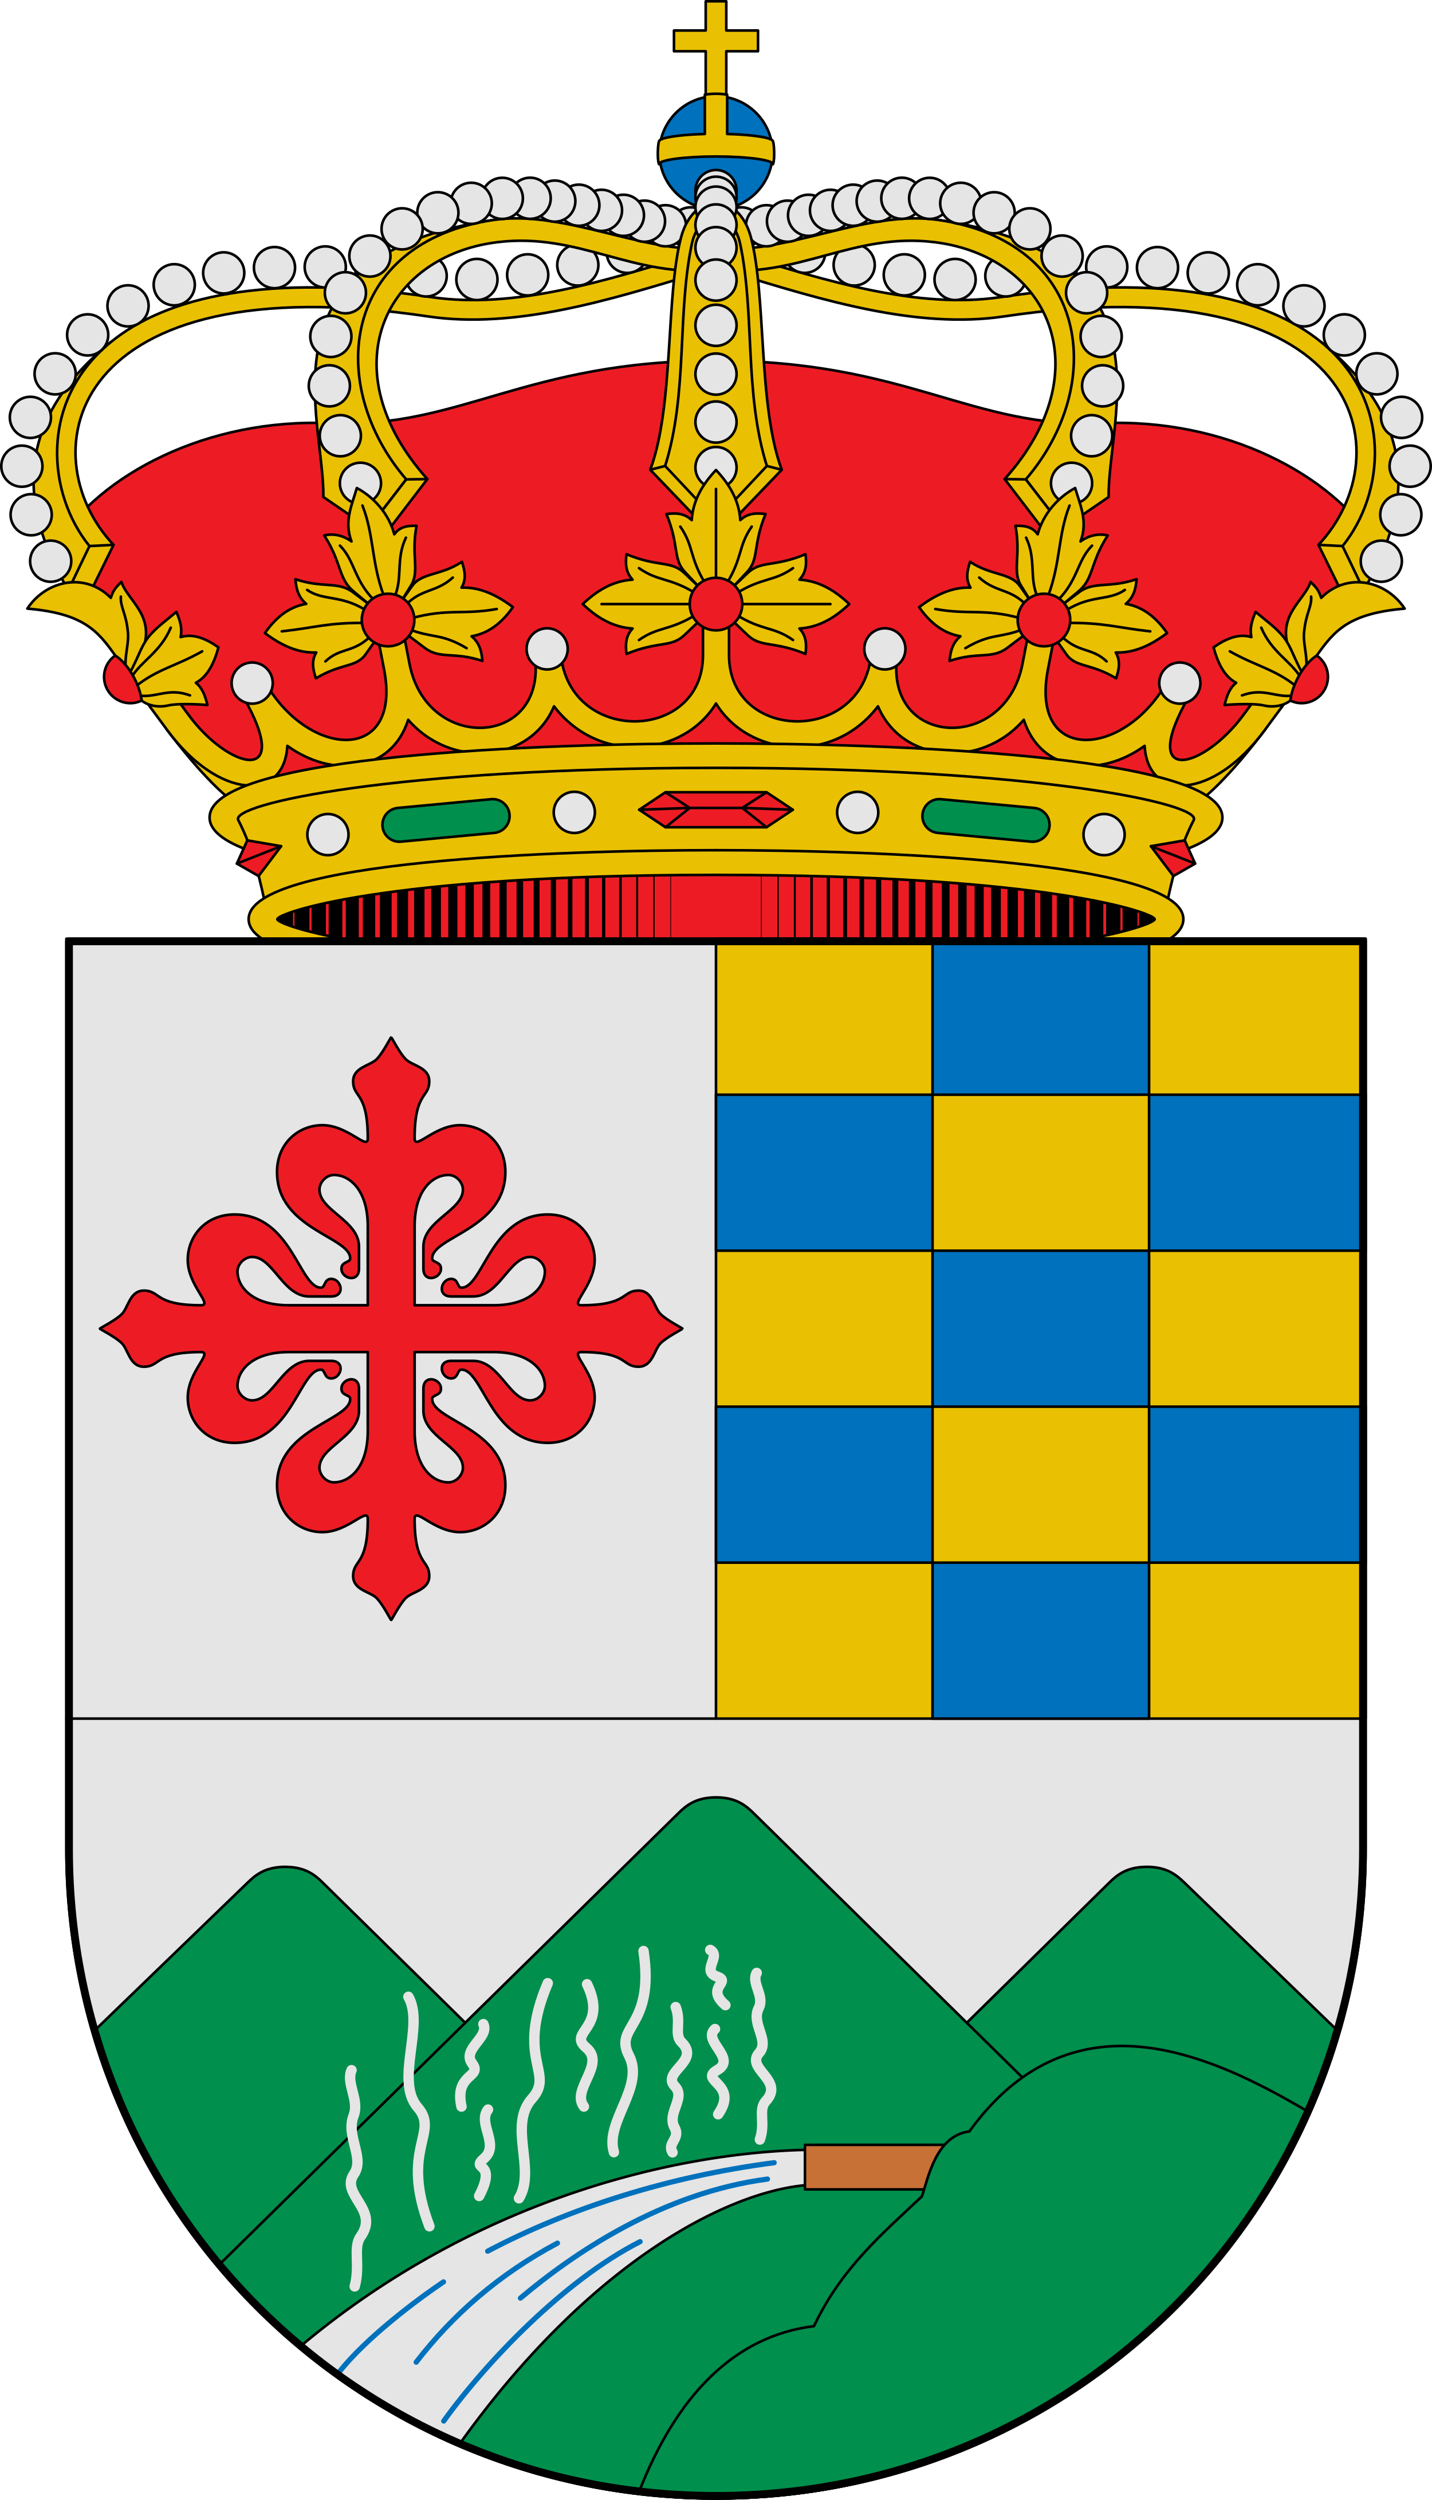 <svg viewBox="0 0 550 960" xmlns="http://www.w3.org/2000/svg"><g stroke="#000" stroke-linecap="round" stroke-linejoin="round"><path d="M448.807 353c0 7.012-38.106 21.271-173.807 21.271S101.193 360.012 101.193 353 139.299 331.729 275 331.729 448.807 345.988 448.807 353z" fill="#ed1c24"/><g fill="none"><path d="M122.422 343.829v18.341" stroke-width="5.5"/><path d="M128.859 342.34v21.319" stroke-width="5.25"/><path d="M135.296 341.363v23.273" stroke-width="5"/><path d="M141.733 340.154v25.692" stroke-width="4.75"/><path d="M148.171 339.084v27.832" stroke-width="4.5"/><path d="M154.608 338.153v29.693" stroke-width="4.25"/><path d="M161.045 337.223v31.553" stroke-width="4"/><path d="M167.482 336.432v33.135" stroke-width="3.75"/><path d="M173.92 335.92v34.159" stroke-width="3.5"/><path d="M180.357 335.316v35.368" stroke-width="3.25"/><path d="M186.794 334.385v37.229" stroke-width="3"/><path d="M193.232 333.873v38.253" stroke-width="2.75"/><path d="M199.669 333.641v38.718" stroke-width="2.5"/><path d="M206.106 333.082v39.834" stroke-width="2.25"/><path d="M212.543 332.617v40.765" stroke-width="2"/><path d="M218.981 332.338v41.323" stroke-width="1.75"/><path d="M225.418 331.92v42.16" stroke-width="1.5"/><path d="M231.855 331.64v42.719" stroke-width="1.25"/><path d="M238.292 330.803v44.394"/><path d="M244.73 330.803v44.394" stroke-width=".75"/><path d="M251.167 330.803v44.394" stroke-width=".5"/><path d="M257.604 330.803v44.394" stroke-width=".25"/><path d="M109.547 348.248v9.502" stroke-width="6"/><path d="M115.984 345.876v14.248" stroke-width="5.75"/><path d="M427.579 343.829v18.341" stroke-width="5.5"/><path d="M421.142 342.34v21.319" stroke-width="5.25"/><path d="M414.704 341.363v23.273" stroke-width="5"/><path d="M408.267 340.154v25.692" stroke-width="4.75"/><path d="M401.83 339.084v27.832" stroke-width="4.5"/><path d="M395.393 338.153v29.693" stroke-width="4.25"/><path d="M388.955 337.223v31.553" stroke-width="4"/><path d="M382.518 336.432v33.135" stroke-width="3.75"/><path d="M376.081 335.92v34.159" stroke-width="3.5"/><path d="M369.643 335.316v35.368" stroke-width="3.25"/><path d="M363.206 334.385v37.229" stroke-width="3"/><path d="M356.769 333.873v38.253" stroke-width="2.75"/><path d="M350.332 333.641v38.718" stroke-width="2.5"/><path d="M343.894 333.082v39.834" stroke-width="2.25"/><path d="M337.457 332.617v40.765" stroke-width="2"/><path d="M331.02 332.338v41.323" stroke-width="1.75"/><path d="M324.583 331.92v42.16" stroke-width="1.5"/><path d="M318.145 331.64v42.719" stroke-width="1.25"/><path d="M311.708 330.803v44.394"/><path d="M305.271 330.803v44.394" stroke-width=".75"/><path d="M298.834 330.803v44.394" stroke-width=".5"/><path d="M292.396 330.803v44.394" stroke-width=".25"/><path d="M440.453 348.248v9.502" stroke-width="6"/><path d="M434.016 345.876v14.248" stroke-width="5.75"/></g><path d="m528.366 209.239-50.536 74.184-46.907 30.986L275 302.664 119.077 314.41 72.17 283.423 21.634 209.24c16.721-26.947 57.82-48.794 105.27-46.713C176.68 164.709 201.522 138.5 275 138.5c73.478 0 98.32 26.21 148.096 24.026 47.45-2.081 88.549 19.766 105.27 46.713z" fill="#ed1c24"/><path d="m511.826 210.012 14.836-37.039-19.41-41.746c34.596 28.124 37.789 59.493 16.5 95.393z" fill="#eac102"/><path d="M320.176 101.76a7.9 7.9 0 1 0 15.8 0 7.9 7.9 0 0 0-15.8 0z" fill="#e5e5e5" fill-rule="evenodd"/><path d="M284.62 97.81c32.416 9.907 67.755 21.055 99.77 16.285 63.616-9.48 101.981.187 122.861 17.133 28.023 22.742 24.554 58.56 8.39 78.47l8.11 16.922-7.625 2.453-9.733-19.818c32.728-34.827 17.772-108.41-120.838-87.734-33.376 4.98-70.105-6.394-103.326-16.547z" fill="#eac102"/><path d="m515.641 209.699-9.248-.444" fill="none"/><path d="M397.676 103.685a7.9 7.9 0 1 0 15.8 0 7.9 7.9 0 0 0-15.8 0zM378.426 105.965a7.9 7.9 0 1 0 15.8 0 7.9 7.9 0 0 0-15.8 0zM301.176 96.896a7.9 7.9 0 1 0 15.8 0 7.9 7.9 0 0 0-15.8 0zM522.63 215.515a7.9 7.9 0 1 0 15.8 0 7.9 7.9 0 0 0-15.8 0zM530.129 197.677a7.9 7.9 0 1 0 15.8 0 7.9 7.9 0 0 0-15.8 0zM533.7 179.03a7.9 7.9 0 1 0 15.8 0 7.9 7.9 0 0 0-15.8 0zM530.426 160.282a7.9 7.9 0 1 0 15.8 0 7.9 7.9 0 0 0-15.8 0zM520.926 143.561a7.9 7.9 0 1 0 15.8 0 7.9 7.9 0 0 0-15.8 0zM508.425 128.614a7.9 7.9 0 1 0 15.8 0 7.9 7.9 0 0 0-15.8 0zM492.925 117.467a7.9 7.9 0 1 0 15.8 0 7.9 7.9 0 0 0-15.8 0zM475.175 109.36a7.9 7.9 0 1 0 15.8 0 7.9 7.9 0 0 0-15.8 0zM456.176 104.8a7.9 7.9 0 1 0 15.8 0 7.9 7.9 0 0 0-15.8 0zM436.676 102.773a7.9 7.9 0 1 0 15.8 0 7.9 7.9 0 0 0-15.8 0zM417.176 102.52a7.9 7.9 0 1 0 15.8 0 7.9 7.9 0 0 0-15.8 0zM358.926 107.333a7.9 7.9 0 1 0 15.8 0 7.9 7.9 0 0 0-15.8 0zM339.426 105.56a7.9 7.9 0 1 0 15.8 0 7.9 7.9 0 0 0-15.8 0z" fill="#e5e5e5" fill-rule="evenodd"/><path d="m408.387 202.806-14.411-18.708 16.443-41.74-8.328-32.714-42.073-25.227c91.89 13.3 65.406 75.463 65.778 106.446z" fill="#eac102"/><path d="m393.976 184.099 14.41 18.707-7.24 1.172-15.273-19.99c37.539-41.954 16.695-85.717-27.063-91.003-31.41-3.794-51.936 13.858-83.81 10.653v-8.59c24.666 3.683 57.293-14.585 85.018-10.631 58.73 8.375 65.202 63.378 33.958 99.682z" fill="#eac102"/><path d="m393.976 184.099-8.103-.111" fill="none"/><path d="M276.85 87.517a7.9 7.9 0 1 0 15.8 0 7.9 7.9 0 0 0-15.8 0z" fill="#e5e5e5" fill-rule="evenodd"/><path d="M286.506 86.7a7.9 7.9 0 1 0 15.8 0 7.9 7.9 0 0 0-15.8 0z" fill="#e5e5e5" fill-rule="evenodd"/><path d="M294.57 84.938a7.9 7.9 0 1 0 15.8 0 7.9 7.9 0 0 0-15.8 0z" fill="#e5e5e5" fill-rule="evenodd"/><path d="M302.662 82.682a7.9 7.9 0 1 0 15.8 0 7.9 7.9 0 0 0-15.8 0zM403.66 185.597a7.9 7.9 0 1 0 15.8 0 7.9 7.9 0 0 0-15.8 0zM411.385 167.328a7.9 7.9 0 1 0 15.8 0 7.9 7.9 0 0 0-15.8 0zM415.603 148.175a7.9 7.9 0 1 0 15.8 0 7.9 7.9 0 0 0-15.8 0zM415.027 129.198a7.9 7.9 0 1 0 15.8 0 7.9 7.9 0 0 0-15.8 0z" fill="#e5e5e5" fill-rule="evenodd"/><path d="M311.086 80.774a7.9 7.9 0 1 0 15.8 0 7.9 7.9 0 0 0-15.8 0z" fill="#e5e5e5" fill-rule="evenodd"/><path d="M319.787 78.808a7.9 7.9 0 1 0 15.8 0 7.9 7.9 0 0 0-15.8 0z" fill="#e5e5e5" fill-rule="evenodd"/><path d="M329.019 77.238a7.9 7.9 0 1 0 15.8 0 7.9 7.9 0 0 0-15.8 0z" fill="#e5e5e5" fill-rule="evenodd"/><path d="M338.484 76.145a7.9 7.9 0 1 0 15.8 0 7.9 7.9 0 0 0-15.8 0z" fill="#e5e5e5" fill-rule="evenodd"/><path d="M349.18 76.177a7.9 7.9 0 1 0 15.8 0 7.9 7.9 0 0 0-15.8 0z" fill="#e5e5e5" fill-rule="evenodd"/><path d="M361.115 78.083a7.9 7.9 0 1 0 15.8 0 7.9 7.9 0 0 0-15.8 0z" fill="#e5e5e5" fill-rule="evenodd"/><path d="M373.928 81.713a7.9 7.9 0 1 0 15.8 0 7.9 7.9 0 0 0-15.8 0z" fill="#e5e5e5" fill-rule="evenodd"/><path d="M387.654 87.894a7.9 7.9 0 1 0 15.8 0 7.9 7.9 0 0 0-15.8 0zM400.035 98.335a7.9 7.9 0 1 0 15.8 0 7.9 7.9 0 0 0-15.8 0zM409.445 112.43a7.9 7.9 0 1 0 15.8 0 7.9 7.9 0 0 0-15.8 0z" fill="#e5e5e5" fill-rule="evenodd"/><path d="m38.174 210.012-14.836-37.039 19.41-41.746C8.153 159.351 4.96 190.72 26.249 226.62z" fill="#eac102"/><path d="M229.824 101.76a7.9 7.9 0 1 1-15.8 0 7.9 7.9 0 0 1 15.8 0z" fill="#e5e5e5" fill-rule="evenodd"/><path d="M265.38 97.81c-32.416 9.907-67.755 21.055-99.77 16.285-63.616-9.48-101.981.187-122.861 17.133-28.023 22.742-24.554 58.56-8.39 78.47l-8.11 16.922 7.625 2.453 9.733-19.818c-32.728-34.827-17.772-108.41 120.838-87.734 33.376 4.98 70.105-6.394 103.326-16.547z" fill="#eac102"/><path d="m34.359 209.699 9.248-.444" fill="none"/><path d="M152.324 103.685a7.9 7.9 0 1 1-15.8 0 7.9 7.9 0 0 1 15.8 0zM171.574 105.965a7.9 7.9 0 1 1-15.8 0 7.9 7.9 0 0 1 15.8 0zM248.824 96.896a7.9 7.9 0 1 1-15.8 0 7.9 7.9 0 0 1 15.8 0zM27.37 215.515a7.9 7.9 0 1 1-15.8 0 7.9 7.9 0 0 1 15.8 0zM19.871 197.677a7.9 7.9 0 1 1-15.8 0 7.9 7.9 0 0 1 15.8 0zM16.3 179.03a7.9 7.9 0 1 1-15.8 0 7.9 7.9 0 0 1 15.8 0zM19.574 160.282a7.9 7.9 0 1 1-15.8 0 7.9 7.9 0 0 1 15.8 0zM29.075 143.561a7.9 7.9 0 1 1-15.8 0 7.9 7.9 0 0 1 15.8 0zM41.575 128.614a7.9 7.9 0 1 1-15.8 0 7.9 7.9 0 0 1 15.8 0zM57.075 117.467a7.9 7.9 0 1 1-15.8 0 7.9 7.9 0 0 1 15.8 0zM74.825 109.36a7.9 7.9 0 1 1-15.8 0 7.9 7.9 0 0 1 15.8 0zM93.824 104.8a7.9 7.9 0 1 1-15.8 0 7.9 7.9 0 0 1 15.8 0zM113.324 102.773a7.9 7.9 0 1 1-15.8 0 7.9 7.9 0 0 1 15.8 0zM132.824 102.52a7.9 7.9 0 1 1-15.8 0 7.9 7.9 0 0 1 15.8 0zM191.074 107.333a7.9 7.9 0 1 1-15.8 0 7.9 7.9 0 0 1 15.8 0zM210.574 105.56a7.9 7.9 0 1 1-15.8 0 7.9 7.9 0 0 1 15.8 0z" fill="#e5e5e5" fill-rule="evenodd"/><path d="m141.613 202.806 14.412-18.708-16.443-41.74 8.327-32.714 42.073-25.227c-91.89 13.3-65.406 75.463-65.778 106.446z" fill="#eac102"/><path d="m156.024 184.099-14.41 18.707 7.24 1.172 15.273-19.99c-37.539-41.954-16.695-85.717 27.063-91.003 31.41-3.794 51.936 13.858 83.81 10.653v-8.59c-24.666 3.683-57.293-14.585-85.018-10.631-58.73 8.375-65.202 63.378-33.958 99.682z" fill="#eac102"/><path d="m156.024 184.099 8.103-.111" fill="none"/><path d="M273.15 87.517a7.9 7.9 0 1 1-15.8 0 7.9 7.9 0 0 1 15.8 0z" fill="#e5e5e5" fill-rule="evenodd"/><path d="M263.494 86.7a7.9 7.9 0 1 1-15.8 0 7.9 7.9 0 0 1 15.8 0z" fill="#e5e5e5" fill-rule="evenodd"/><path d="M255.43 84.938a7.9 7.9 0 1 1-15.8 0 7.9 7.9 0 0 1 15.8 0z" fill="#e5e5e5" fill-rule="evenodd"/><path d="M247.338 82.682a7.9 7.9 0 1 1-15.8 0 7.9 7.9 0 0 1 15.8 0zM146.34 185.597a7.9 7.9 0 1 1-15.8 0 7.9 7.9 0 0 1 15.8 0zM138.615 167.328a7.9 7.9 0 1 1-15.8 0 7.9 7.9 0 0 1 15.8 0zM134.397 148.175a7.9 7.9 0 1 1-15.8 0 7.9 7.9 0 0 1 15.8 0zM134.973 129.198a7.9 7.9 0 1 1-15.8 0 7.9 7.9 0 0 1 15.8 0z" fill="#e5e5e5" fill-rule="evenodd"/><path d="M238.914 80.774a7.9 7.9 0 1 1-15.8 0 7.9 7.9 0 0 1 15.8 0z" fill="#e5e5e5" fill-rule="evenodd"/><path d="M230.213 78.808a7.9 7.9 0 1 1-15.8 0 7.9 7.9 0 0 1 15.8 0z" fill="#e5e5e5" fill-rule="evenodd"/><path d="M220.981 77.238a7.9 7.9 0 1 1-15.8 0 7.9 7.9 0 0 1 15.8 0z" fill="#e5e5e5" fill-rule="evenodd"/><path d="M211.516 76.145a7.9 7.9 0 1 1-15.8 0 7.9 7.9 0 0 1 15.8 0z" fill="#e5e5e5" fill-rule="evenodd"/><path d="M200.82 76.177a7.9 7.9 0 1 1-15.8 0 7.9 7.9 0 0 1 15.8 0z" fill="#e5e5e5" fill-rule="evenodd"/><path d="M188.885 78.083a7.9 7.9 0 1 1-15.8 0 7.9 7.9 0 0 1 15.8 0z" fill="#e5e5e5" fill-rule="evenodd"/><path d="M176.072 81.713a7.9 7.9 0 1 1-15.8 0 7.9 7.9 0 0 1 15.8 0z" fill="#e5e5e5" fill-rule="evenodd"/><path d="M162.346 87.894a7.9 7.9 0 1 1-15.8 0 7.9 7.9 0 0 1 15.8 0zM149.965 98.335a7.9 7.9 0 1 1-15.8 0 7.9 7.9 0 0 1 15.8 0zM140.555 112.43a7.9 7.9 0 1 1-15.8 0 7.9 7.9 0 0 1 15.8 0z" fill="#e5e5e5" fill-rule="evenodd"/><path d="M271.05 46.576v-26.89h-12.19v-7.977h12.19V.5h7.9v11.21h12.19v7.976h-12.19v26.89z" fill="#eac102"/><path d="M296.75 58.699c0 12.012-9.738 21.75-21.75 21.75s-21.75-9.738-21.75-21.75 9.738-21.75 21.75-21.75 21.75 9.738 21.75 21.75z" fill="#0071bc" fill-rule="evenodd"/><path d="M288.36 90.93c6.045 22.576 2.667 64.705 11.894 89.474L275 206.721l-25.254-26.317c9.227-24.77 5.849-66.898 11.893-89.474 2.443-9.123 8.669-13.446 13.361-13.446s10.918 4.323 13.36 13.446z" fill="#eac102"/><path d="M294.533 178.947c-8.811-28.133-4.502-58.325-10.3-85.534-1.017-4.772-4.687-10.83-9.233-10.83s-8.216 6.058-9.233 10.83c-5.798 27.209-1.489 57.401-10.3 85.534L275 199.754zM249.746 180.404l5.721-1.457M300.254 180.404l-5.721-1.457" fill="none"/><path d="M282.9 73.193a7.9 7.9 0 1 1-15.8 0 7.9 7.9 0 0 1 15.8 0z" fill="#e5e5e5" fill-rule="evenodd"/><path d="M282.9 75.749a7.9 7.9 0 1 1-15.8 0 7.9 7.9 0 0 1 15.8 0z" fill="#e5e5e5" fill-rule="evenodd"/><path d="M282.9 79.546a7.9 7.9 0 1 1-15.8 0 7.9 7.9 0 0 1 15.8 0z" fill="#e5e5e5" fill-rule="evenodd"/><path d="M282.9 86.393a7.9 7.9 0 1 1-15.8 0 7.9 7.9 0 0 1 15.8 0zM282.9 179.561a7.9 7.9 0 1 1-15.8 0 7.9 7.9 0 0 1 15.8 0zM282.9 162.074a7.9 7.9 0 1 1-15.8 0 7.9 7.9 0 0 1 15.8 0zM282.9 143.663a7.9 7.9 0 1 1-15.8 0 7.9 7.9 0 0 1 15.8 0z" fill="#e5e5e5" fill-rule="evenodd"/><path d="M282.9 95.12a7.9 7.9 0 1 1-15.8 0 7.9 7.9 0 0 1 15.8 0z" fill="#e5e5e5" fill-rule="evenodd"/><path d="M282.9 107.558a7.9 7.9 0 1 1-15.8 0 7.9 7.9 0 0 1 15.8 0zM282.9 124.934a7.9 7.9 0 1 1-15.8 0 7.9 7.9 0 0 1 15.8 0z" fill="#e5e5e5" fill-rule="evenodd"/><path d="m262.806 220.03 5.956 5.669v12.574l-5.956 5.67c-5.08 4.838-10.105 2.145-22.174 7.186-.494-3.808-.279-6.957 2.327-9.76-7.82-.472-14.05-4.522-19.132-9.383 5.082-4.86 11.313-8.911 19.132-9.382-2.606-2.804-2.821-5.953-2.327-9.76 12.069 5.04 17.092 2.348 22.174 7.185z" fill="#eac102"/><path d="M265.855 231.986h-34.804M267.365 235.997c-10.204 6.364-14.401 4.488-21.944 9.792M267.365 227.975c-10.204-6.364-14.401-4.488-21.944-9.792" fill="none"/><path d="m281.25 225.71 5.635-5.993c4.808-5.111 2.131-10.165 7.142-22.308-3.784-.497-6.915-.28-9.701 2.341-.469-7.867-4.495-14.136-9.326-19.25-4.831 5.114-8.857 11.383-9.326 19.25-2.786-2.621-5.916-2.838-9.701-2.34 5.01 12.142 2.334 17.196 7.142 22.307l5.636 5.993z" fill="#eac102"/><path d="M275 222.786V187.77M271.014 224.305c-6.327-10.267-4.462-14.49-9.733-22.077" fill="none"/><path d="M100.094 302.781c-8.005-3.422-21.735-20.132-28.15-28.812l-8 6c10.376 13.78 18.702 22.454 25.025 27.531 3.161 2.538 5.92 4.24 8.812 5.094zM449.906 302.781c8.005-3.422 21.735-20.132 28.15-28.812l8 6c-10.376 13.78-18.702 22.454-25.025 27.531-3.161 2.538-5.92 4.24-8.812 5.094z" fill="#eac102"/><path d="M280 234.932v16.654c0 33.436 51.184 34.482 54.594-.22.247-2.52 3.022-4.376 5.507-4.075 2.485.301 4.7 2.762 4.399 5.275-4.136 34.496 41.594 36.447 48.188 2.497l3.062-15.77c.494-2.545 3.311-4.337 5.83-3.842s4.476 3.224 3.983 5.77l-3.063 15.8c-7.015 36.192 28.642 34.268 45.344 5.531 1.33-2.287 4.625-3.104 6.875-1.738 2.25 1.365 3.02 4.649 1.719 6.952-19.333 34.199 5.702 27.767 21.218 6.7l11.22-15.232c1.567-2.129 4.912-2.616 7.015-1.028 2.103 1.589 2.586 4.969 1.016 7.095l-11.25 15.232c-19.465 26.355-44.745 27.759-46.032 5.894-16.952 12.366-39.86 10.518-46.406-10.002-16.587 19.124-46.889 16.508-56-5.182-17.393 22.794-49.818 19.27-62.22-1.088-12.4 20.359-44.825 23.882-62.218 1.088-9.112 21.69-39.413 24.306-56 5.182-6.547 20.52-29.454 22.368-46.406 10.002-1.287 21.865-26.567 20.46-46.032-5.894l-11.25-15.232c-1.57-2.126-1.087-5.506 1.016-7.095 2.102-1.588 5.448-1.1 7.016 1.028l11.218 15.232c15.517 21.067 40.552 27.499 21.22-6.7-1.303-2.303-.532-5.587 1.718-6.952 2.25-1.366 5.545-.55 6.875 1.738 16.702 28.737 52.358 30.661 45.344-5.53l-3.063-15.8c-.493-2.547 1.465-5.276 3.983-5.77s5.335 1.296 5.83 3.841l3.062 15.77c6.594 33.95 52.324 31.999 48.188-2.497-.301-2.513 1.913-4.974 4.399-5.275 2.485-.301 5.26 1.555 5.507 4.074 3.41 34.703 54.594 33.657 54.594.221v-16.654c0-2.658 2.35-5.15 5-5.15s5 2.492 5 5.15z" fill="#eac102"/><path d="M275 332.212c-139.816 0-182.57-15.89-182.57-18.265s42.754-18.264 182.57-18.264 182.57 15.89 182.57 18.264c0 2.375-42.754 18.265-182.57 18.265zm-137.886 3.16c-32.556-4.274-56.614-10.995-56.614-21.425 0-24.239 129.945-28.447 194.5-28.447s194.5 4.208 194.5 28.447c0 10.43-24.058 17.151-56.614 21.424z" fill="#eac102" fill-rule="evenodd"/><path d="m171.497 335.372-69.06 14.604c-2.582-12.326-5.021-23.527-10.93-35.053-3.14-6.128 59.775-20.037 183.493-20.037 123.718 0 186.633 13.91 183.493 20.037-5.909 11.526-8.348 22.727-10.93 35.053l-69.06-14.604z" fill="#eac102"/><path d="m90.982 331.652 3.999-8.92 13 2.232-8.665 11.466z" fill="#ed1c24"/><path d="m90.982 331.652 17-6.688" fill="none"/><path d="m152.776 310.281 35.843-3.362c3.585-.336 6.742 2.28 7.079 5.865s-2.28 6.742-5.865 7.078l-35.843 3.362c-3.585.337-6.742-2.28-7.078-5.864s2.279-6.743 5.864-7.079z" fill="#008f4c" fill-rule="evenodd"/><path d="M133.85 320.512a7.9 7.9 0 1 1-15.8 0 7.9 7.9 0 0 1 15.8 0zM228.475 311.984a7.9 7.9 0 1 1-15.8 0 7.9 7.9 0 0 1 15.8 0z" fill="#e5e5e5" fill-rule="evenodd"/><path d="M443.49 353c0 2.212-39.457 17.014-168.49 17.014S106.51 355.212 106.51 353c0-2.212 39.457-17.014 168.49-17.014S443.49 350.788 443.49 353zm11.01 0c0 22.58-119.923 26.5-179.5 26.5S95.5 375.58 95.5 353s119.923-26.5 179.5-26.5 179.5 3.92 179.5 26.5z" fill="#eac102" fill-rule="evenodd"/><path d="M185.284 253.82c-10.867-3.667-16.197-.528-22.11-4.984l-6.706-5.056-2.59-12.524 4.383-6.185c3.722-5.253 11.156-3.942 19.15-9.324 1.244 3.736 1.69 6.887-.159 9.925 7.373-.291 14.01 3.156 19.737 7.492-3.73 5.324-8.697 9.955-15.875 11.183 3 2.533 3.849 5.642 4.17 9.474zM140.48 251.206l4.378-6.214-2.59-12.524-6.7-5.027c-5.77-4.33-11.605-1.431-22.116-5.012.322 3.831 1.17 6.94 4.17 9.472-7.178 1.229-12.139 5.888-15.87 11.212 5.729 4.336 12.36 7.755 19.732 7.464-1.848 3.039-1.403 6.19-.159 9.925 9.922-5.96 15.46-4.05 19.156-9.296z" fill="#eac102"/><path d="M140.902 239.227c-15.109-.181-19.38 1.768-32.686 3.236M140.434 234.318c-9.594-6.003-16.34-3.483-22.457-7.77M142.213 244.416c-6.542 6.41-11.55 4.16-17.225 9.582" fill="none"/><path d="m135.77 227.096 6.478 5.404 11.662-1.219 3.99-6.497c3.373-5.494-.09-11.664 2.094-22.853-3.627-.127-6.496.392-8.552 3.268-2.052-7.769-7.79-14.262-14.39-17.78-1.961 6.735-4.964 12.824-2.053 20.522-3.132-2.333-7.038-3.17-10.46-2.307 6.783 10.442 5.305 16.519 11.231 21.462z" fill="#eac102"/><path d="M151.647 228.938c3.06-7.277.339-14.301 4.252-22.453M143.636 230.44c-7.77-7.896-7.322-15.087-13.062-20.903M147.478 228.987c-4.926-13.19-3.74-23.26-8.27-34.847M155.197 232.993c6.507-7.206 12.167-5.208 18.702-11.188M156.796 241.532c9.341 3.731 12.425 1.464 22.421 7.388M157.92 237.45c14.134-3.888 19.962-1.22 32.86-3.572" fill="none"/><path d="M159.143 238.109c0 5.578-4.522 10.1-10.1 10.1s-10.1-4.522-10.1-10.1 4.522-10.1 10.1-10.1 10.1 4.522 10.1 10.1z" fill="#ed1c24" fill-rule="evenodd"/><path d="M44.242 251.735c-6.907-9.855-12.626-16.184-33.742-18.012 7.224-10.927 22.27-14.09 32.055-4.119.926-2.728 1.496-3.618 4.084-6.138 2.307 7.116 12.581 12.492 8.505 25.234l-4.006 12.522z" fill="#eac102"/><path d="M49.43 259.187c3.809-6.836 4.559-10.59 7.413-14.312 2.85-3.715 7.511-6.979 10.896-9.896 1.485 3.427 2.334 6.421 1.626 9.698 4.89-1.542 9.939.685 14.534 3.931-1.57 5.824-4.09 11.184-8.686 13.606 2.453 1.955 3.564 4.84 4.448 8.518 0 0-10.556-.854-15.151.202-5.249 1.206-9.234-1.049-10.096-1.9z" fill="#eac102"/><path d="M48.319 257.383c-.615-5.211 1.168-9.912.85-14.096-.582-7.654-3.075-10.176-2.745-14.184M52.03 263.672c8.213-6.682 15.732-7.901 25.62-13.545M50.61 259.971c3.591-6.078 10.984-9.466 14.974-18.92M53.178 267.11c7.066.972 11.35-3.148 19.803-.06" fill="none"/><path d="M54.414 269.034a9.931 9.931 0 0 1-4.338 1.006c-5.578 0-10.1-4.522-10.1-10.1 0-3.401 1.69-6.374 4.266-8.205 5.075 3.226 9.386 11.04 10.172 17.299z" fill="#ed1c24" fill-rule="evenodd"/><path d="M364.716 253.82c10.867-3.667 16.197-.528 22.11-4.984l6.706-5.056 2.59-12.524-4.383-6.185c-3.722-5.253-11.156-3.942-19.15-9.324-1.244 3.736-1.69 6.887.159 9.925-7.373-.291-14.01 3.156-19.738 7.492 3.731 5.324 8.698 9.955 15.876 11.183-3 2.533-3.849 5.642-4.17 9.474zM407.732 232.469l6.7-5.028c5.77-4.33 11.605-1.431 22.116-5.012-.322 3.831-1.17 6.94-4.17 9.472 7.178 1.229 12.139 5.888 15.87 11.212-5.729 4.336-12.36 7.755-19.732 7.464 1.848 3.039 1.403 6.19.159 9.925-9.922-5.96-15.46-4.05-19.156-9.296l-4.377-6.214z" fill="#eac102"/><path d="M409.098 239.227c15.109-.181 19.38 1.768 32.686 3.236M409.566 234.318c9.594-6.003 16.34-3.483 22.457-7.77M407.787 244.416c6.542 6.41 11.55 4.16 17.225 9.582" fill="none"/><path d="m396.09 231.281-3.99-6.497c-3.373-5.494.09-11.664-2.094-22.853 3.627-.127 6.496.392 8.552 3.268 2.052-7.769 7.79-14.262 14.39-17.78 1.961 6.735 4.964 12.824 2.053 20.522 3.132-2.333 7.038-3.17 10.46-2.307-6.783 10.442-5.305 16.519-11.231 21.462l-6.478 5.404z" fill="#eac102"/><path d="M398.353 228.938c-3.06-7.277-.339-14.301-4.252-22.453M406.365 230.44c7.769-7.896 7.321-15.087 13.062-20.903M402.522 228.987c4.926-13.19 3.74-23.26 8.27-34.847M394.803 232.993c-6.507-7.206-12.167-5.208-18.702-11.188M393.204 241.532c-9.341 3.731-12.425 1.464-22.421 7.388M392.08 237.45c-14.134-3.888-19.962-1.22-32.86-3.572" fill="none"/><path d="M390.857 238.109c0 5.578 4.522 10.1 10.1 10.1s10.1-4.522 10.1-10.1-4.522-10.1-10.1-10.1-10.1 4.522-10.1 10.1z" fill="#ed1c24" fill-rule="evenodd"/><path d="M505.758 251.735c6.907-9.855 12.626-16.184 33.742-18.012-7.224-10.927-22.27-14.09-32.055-4.119-.926-2.728-1.496-3.618-4.084-6.138-2.307 7.116-12.581 12.492-8.505 25.234l4.005 12.522z" fill="#eac102"/><path d="M500.57 259.187c-3.809-6.836-4.559-10.59-7.413-14.312-2.85-3.715-7.511-6.979-10.896-9.896-1.486 3.427-2.334 6.421-1.626 9.698-4.89-1.542-9.939.685-14.534 3.931 1.57 5.824 4.09 11.184 8.686 13.606-2.453 1.955-3.564 4.84-4.448 8.518 0 0 10.556-.854 15.151.202 5.248 1.206 9.234-1.049 10.096-1.9z" fill="#eac102"/><path d="M501.681 257.383c.615-5.211-1.168-9.912-.85-14.096.582-7.654 3.075-10.176 2.745-14.184M497.97 263.672c-8.213-6.682-15.733-7.901-25.62-13.545M499.39 259.971c-3.591-6.078-10.984-9.466-14.974-18.92M496.822 267.11c-7.066.972-11.35-3.148-19.803-.06" fill="none"/><path d="M495.586 269.034a9.931 9.931 0 0 0 4.338 1.006c5.578 0 10.1-4.522 10.1-10.1 0-3.401-1.69-6.374-4.266-8.205-5.075 3.226-9.386 11.04-10.172 17.299z" fill="#ed1c24" fill-rule="evenodd"/><path d="m287.194 220.03-5.956 5.669v12.574l5.956 5.67c5.08 4.838 10.105 2.145 22.174 7.186.494-3.808.279-6.957-2.327-9.76 7.82-.472 14.05-4.522 19.132-9.383-5.082-4.86-11.313-8.911-19.132-9.382 2.606-2.804 2.821-5.953 2.327-9.76-12.069 5.04-17.092 2.348-22.174 7.185z" fill="#eac102"/><path d="M284.145 231.986h34.804M282.635 235.997c10.204 6.364 14.401 4.488 21.944 9.792M282.635 227.975c10.204-6.364 14.401-4.488 21.944-9.792M278.986 224.305c6.327-10.267 4.462-14.49 9.733-22.077" fill="none"/><path d="M285.1 231.986c0 5.578-4.522 10.1-10.1 10.1s-10.1-4.522-10.1-10.1 4.522-10.1 10.1-10.1 10.1 4.522 10.1 10.1z" fill="#ed1c24" fill-rule="evenodd"/><path d="M218.046 249.192a7.9 7.9 0 1 1-15.8 0 7.9 7.9 0 0 1 15.8 0zM104.753 262.327a7.9 7.9 0 1 1-15.8 0 7.9 7.9 0 0 1 15.8 0zM331.954 249.192a7.9 7.9 0 1 0 15.8 0 7.9 7.9 0 0 0-15.8 0zM445.247 262.327a7.9 7.9 0 1 0 15.8 0 7.9 7.9 0 0 0-15.8 0z" fill="#e5e5e5" fill-rule="evenodd"/><path d="M296.89 63.06c.853-2.15.321-8.43 0-8.731 0-1.43-7.563-2.602-17.598-2.872V36.375c-1.436-.246-2.863-.377-4.292-.377s-2.856.131-4.292.377v15.082c-10.035.27-17.598 1.441-17.598 2.872-.321.302-.853 6.58 0 8.73 0-1.629 9.796-2.958 21.89-2.958s21.89 1.33 21.89 2.958z" fill="#eac102"/><path d="m459.018 331.652-3.999-8.92-13 2.232 8.665 11.466z" fill="#ed1c24"/><path d="m459.018 331.652-17-6.688" fill="none"/><path d="m397.224 310.281-35.843-3.362c-3.585-.336-6.742 2.28-7.079 5.865s2.28 6.742 5.865 7.078l35.843 3.362c3.585.337 6.742-2.28 7.078-5.864s-2.279-6.743-5.864-7.079z" fill="#008f4c" fill-rule="evenodd"/><path d="M416.15 320.512a7.9 7.9 0 1 0 15.8 0 7.9 7.9 0 0 0-15.8 0zM321.525 311.984a7.9 7.9 0 1 0 15.8 0 7.9 7.9 0 0 0-15.8 0z" fill="#e5e5e5" fill-rule="evenodd"/><path d="m255.589 304.248-10.086 6.725 10.086 6.723h38.822l10.086-6.723-10.086-6.725z" fill="#ed1c24"/><path d="m255.589 304.248 9.323 6.018-9.323 7.43" fill="none"/><path d="m245.503 310.973 19.409-.707h20.177l19.408.707" fill="none"/><path d="m294.411 304.248-9.322 6.018 9.322 7.43" fill="none"/></g><g stroke="#000" stroke-linecap="round" stroke-linejoin="round"><path d="M25.5 360.5V710c0 137.8 111.7 249.5 249.5 249.5S524.5 847.8 524.5 710V360.5z" fill="#e5e5e5"/><path d="M275 360.5V660h249.5V360.5z" fill="#eac102"/><path d="M275 660H25.5"/><path d="M358.167 420.4v-59.9h83.166v59.9zM275 480.3v-59.9h83.167v59.9zM275 600.1v-59.9h83.167v59.9zM524.5 480.3v-59.9h-83.167v59.9zM524.5 600.1v-59.9h-83.167v59.9zM358.167 540.2v-59.9h83.166v59.9zM358.167 660v-59.9h83.166V660z" fill="#0071bc"/></g><g stroke-linecap="round" stroke-linejoin="round"><path d="M275 690.25c-7.838 0-11.553 3.227-14.5 6.125l-81.816 80.441-54.653-53.753c-2.946-2.899-6.662-6.125-14.5-6.125s-11.527 3.252-14.5 6.125l-59.38 57.378C66.057 883.925 161.671 959.5 275 959.5s208.942-75.575 239.35-179.059l-59.381-57.379c-2.972-2.872-6.663-6.125-14.5-6.125s-11.554 3.227-14.5 6.125l-54.653 53.754-81.816-80.441c-2.947-2.898-6.662-6.125-14.5-6.125z" fill="#008f4c" stroke="#000"/><path d="M314.594 825.563c-52.672 0-131.82 18.608-199.598 75.841a249.47 249.47 0 0 0 61.139 37.702c51.737-72.644 107.686-100.168 138.459-100.168z" fill="#e5e5e5" stroke="#000"/><path d="M297.344 830.544c-40.32 5.247-78.36 17.256-110.038 33.982M294.77 836.837c-40.32 5.247-74.356 28.413-94.877 45.711M245.853 860.866c-29.45 14.973-59.48 46.72-75.424 68.882M214.1 861.439c-22.516 11.967-40.154 27.47-54.255 45.71M170.333 876.314c-10.248 6.917-29.777 21.512-40.238 34.84" fill="none" stroke="#0071bc" stroke-width="2"/><path d="m371.317 776.816 40.256 39.58M178.683 776.816l-94.582 92.995" fill="#008f4c" stroke="#000"/><path d="M309.168 823.694h66.366v17.108h-66.366z" fill="#c87137" stroke="#000"/><path d="M430.688 785.719c-20.145.064-40.693 8.353-58.375 32.812-12.872 1.662-15.767 17.758-18.25 24.97-15.095 14.26-30.82 27.416-41.438 49.812-30.504 3.76-52.92 26.616-67.455 64.35 9.788 1.166 19.728 1.837 29.83 1.837 101.724 0 189.164-60.903 228.008-148.207-17.674-10.372-45.172-25.66-72.32-25.574z" fill="#008f4c" stroke="#000"/><path d="M210.382 761.604c-12.505 29.47 2.843 34.373-6.055 44.308-9.279 10.36 1.692 27.335-5.006 38.304M225.481 762.004c8.172 16.972-7.693 18.248-.31 24.386 7.698 6.4-5.963 16.102-.901 22.601M247.16 749.25c4.397 29.527-11.55 28.638-5.587 40.152 6.217 12.006-9.376 25.426-5.784 37.097M259.522 770.777c2.24 5.805-.759 10.541 2.277 13.53 7.45 7.335-7.947 11.349-2.587 16.912 4.307 4.47-3.221 10.231-.118 15.86 2.351 4.264-3.012 5.92-.783 9.493M291.847 821.658c2.239-6.334-.76-11.502 2.276-14.763 7.452-8.004-7.947-12.383-2.587-18.453 4.308-4.878-3.22-11.164-.117-17.306 2.351-4.652-3.013-9.58-.783-13.478M184.03 843.33c7.259-14.002-3.74-9.476 1.987-14.54 5.971-5.281-2.72-13.285 1.412-18.647M164.936 854.963c-11.423-29.856 4-35.887-4.506-45.666-8.87-10.199 2.712-31.476-3.571-42.465M136.23 878.062c2.24-8.218-.758-14.925 2.277-19.156 7.451-10.385-7.947-16.068-2.587-23.944 4.308-6.33-3.221-14.487-.117-22.456 2.35-6.036-3.013-12.43-.784-17.49M275.828 811.94c8.172-11.821-7.694-12.71-.311-16.985 7.699-4.458-5.962-11.215-.9-15.74M177.244 808.992c-2.832-12.836 8.186-11.131 4.144-16.49-4.214-5.59 6.66-9.956 4.258-15.185M278.616 770.033c-8.012-6.852 2.689-8.91-3.245-10.974-6.188-2.151 1.805-7.785-2.588-10.228" fill="none" stroke="#e5e5e5" stroke-width="4"/><path d="M159.245 470.897c0-14.28 7.308-19.677 12.93-19.677 3.148 0 5.622 2.924 5.622 5.622 0 8.096-15.179 11.806-15.179 21.926v8.432c0 5.622 6.746 3.936 6.746 0 0-2.81-3.373-2.248-3.373-3.935 0-8.32 28.11-11.244 28.11-33.169 0-11.244-8.433-17.99-17.428-17.99-9.895 0-17.428 9.895-17.428 5.06 0-17.99 5.622-15.404 5.622-21.925 0-5.397-6.521-5.96-8.995-8.433s-5.397-8.433-5.622-8.433-3.148 5.96-5.622 8.433c-2.473 2.473-8.995 3.036-8.995 8.433 0 6.521 5.622 3.935 5.622 21.925 0 4.835-7.533-5.06-17.428-5.06-8.995 0-17.428 6.746-17.428 17.99 0 21.925 28.11 24.849 28.11 33.17 0 1.686-3.373 1.123-3.373 3.934 0 3.936 6.746 5.622 6.746 0v-8.432c0-10.12-15.18-13.83-15.18-21.926 0-2.698 2.474-5.621 5.623-5.621 5.622 0 12.93 5.397 12.93 19.676v30.358h-30.358c-14.28 0-19.677-7.308-19.677-12.93 0-3.148 2.924-5.622 5.622-5.622 8.096 0 11.806 15.179 21.926 15.179h8.432c5.622 0 3.936-6.746 0-6.746-2.81 0-2.248 3.373-3.935 3.373-8.32 0-11.244-28.11-33.169-28.11-11.244 0-17.99 8.433-17.99 17.428 0 9.895 9.895 17.428 5.06 17.428-17.99 0-15.404-5.622-21.925-5.622-5.397 0-5.96 6.522-8.433 8.995s-8.433 5.397-8.433 5.622 5.96 3.148 8.433 5.622c2.473 2.474 3.036 8.995 8.433 8.995 6.521 0 3.935-5.622 21.925-5.622 4.835 0-5.06 7.533-5.06 17.428 0 8.995 6.746 17.428 17.99 17.428 21.925 0 24.849-28.11 33.17-28.11 1.686 0 1.124 3.373 3.934 3.373 3.936 0 5.622-6.746 0-6.746h-8.432c-10.12 0-13.83 15.18-21.926 15.18-2.698 0-5.622-2.474-5.622-5.623 0-5.622 5.397-12.93 19.677-12.93h30.358v30.358c0 14.28-7.308 19.677-12.93 19.677-3.149 0-5.622-2.924-5.622-5.622 0-8.096 15.179-11.806 15.179-21.926V533.3c0-5.622-6.746-3.936-6.746 0 0 2.81 3.373 2.248 3.373 3.935 0 8.32-28.11 11.244-28.11 33.169 0 11.244 8.433 17.99 17.428 17.99 9.895 0 17.428-9.895 17.428-5.06 0 17.99-5.622 15.404-5.622 21.925 0 5.397 6.521 5.96 8.995 8.433s5.397 8.433 5.622 8.433 3.148-5.96 5.622-8.433c2.473-2.473 8.995-3.036 8.995-8.433 0-6.521-5.622-3.935-5.622-21.925 0-4.835 7.533 5.06 17.428 5.06 8.995 0 17.428-6.746 17.428-17.99 0-21.925-28.11-24.849-28.11-33.17 0-1.686 3.373-1.123 3.373-3.934 0-3.936-6.746-5.622-6.746 0v8.432c0 10.12 15.18 13.83 15.18 21.926 0 2.698-2.474 5.622-5.623 5.622-5.622 0-12.93-5.397-12.93-19.677v-30.358h30.358c14.28 0 19.677 7.308 19.677 12.93 0 3.149-2.924 5.622-5.622 5.622-8.096 0-11.806-15.179-21.926-15.179H173.3c-5.622 0-3.936 6.746 0 6.746 2.81 0 2.248-3.373 3.935-3.373 8.32 0 11.244 28.11 33.169 28.11 11.244 0 17.99-8.433 17.99-17.428 0-9.895-9.895-17.428-5.06-17.428 17.99 0 15.404 5.622 21.926 5.622 5.397 0 5.959-6.521 8.432-8.995s8.433-5.397 8.433-5.622-5.96-3.148-8.433-5.622-3.036-8.995-8.433-8.995c-6.52 0-3.935 5.622-21.925 5.622-4.834 0 5.06-7.533 5.06-17.428 0-8.995-6.746-17.428-17.99-17.428-21.925 0-24.849 28.11-33.169 28.11-1.687 0-1.124-3.373-3.935-3.373-3.936 0-5.622 6.746 0 6.746h8.432c10.12 0 13.83-15.18 21.926-15.18 2.698 0 5.622 2.474 5.622 5.623 0 5.622-5.397 12.93-19.677 12.93h-30.358z" fill="#ed1c24" stroke="#000"/></g><path d="M26.5 361.5V710c0 137.8 110.7 248.5 248.5 248.5S523.5 847.8 523.5 710V361.5z" fill="none" stroke="#000" stroke-linecap="round" stroke-linejoin="round" stroke-width="3"/></svg>